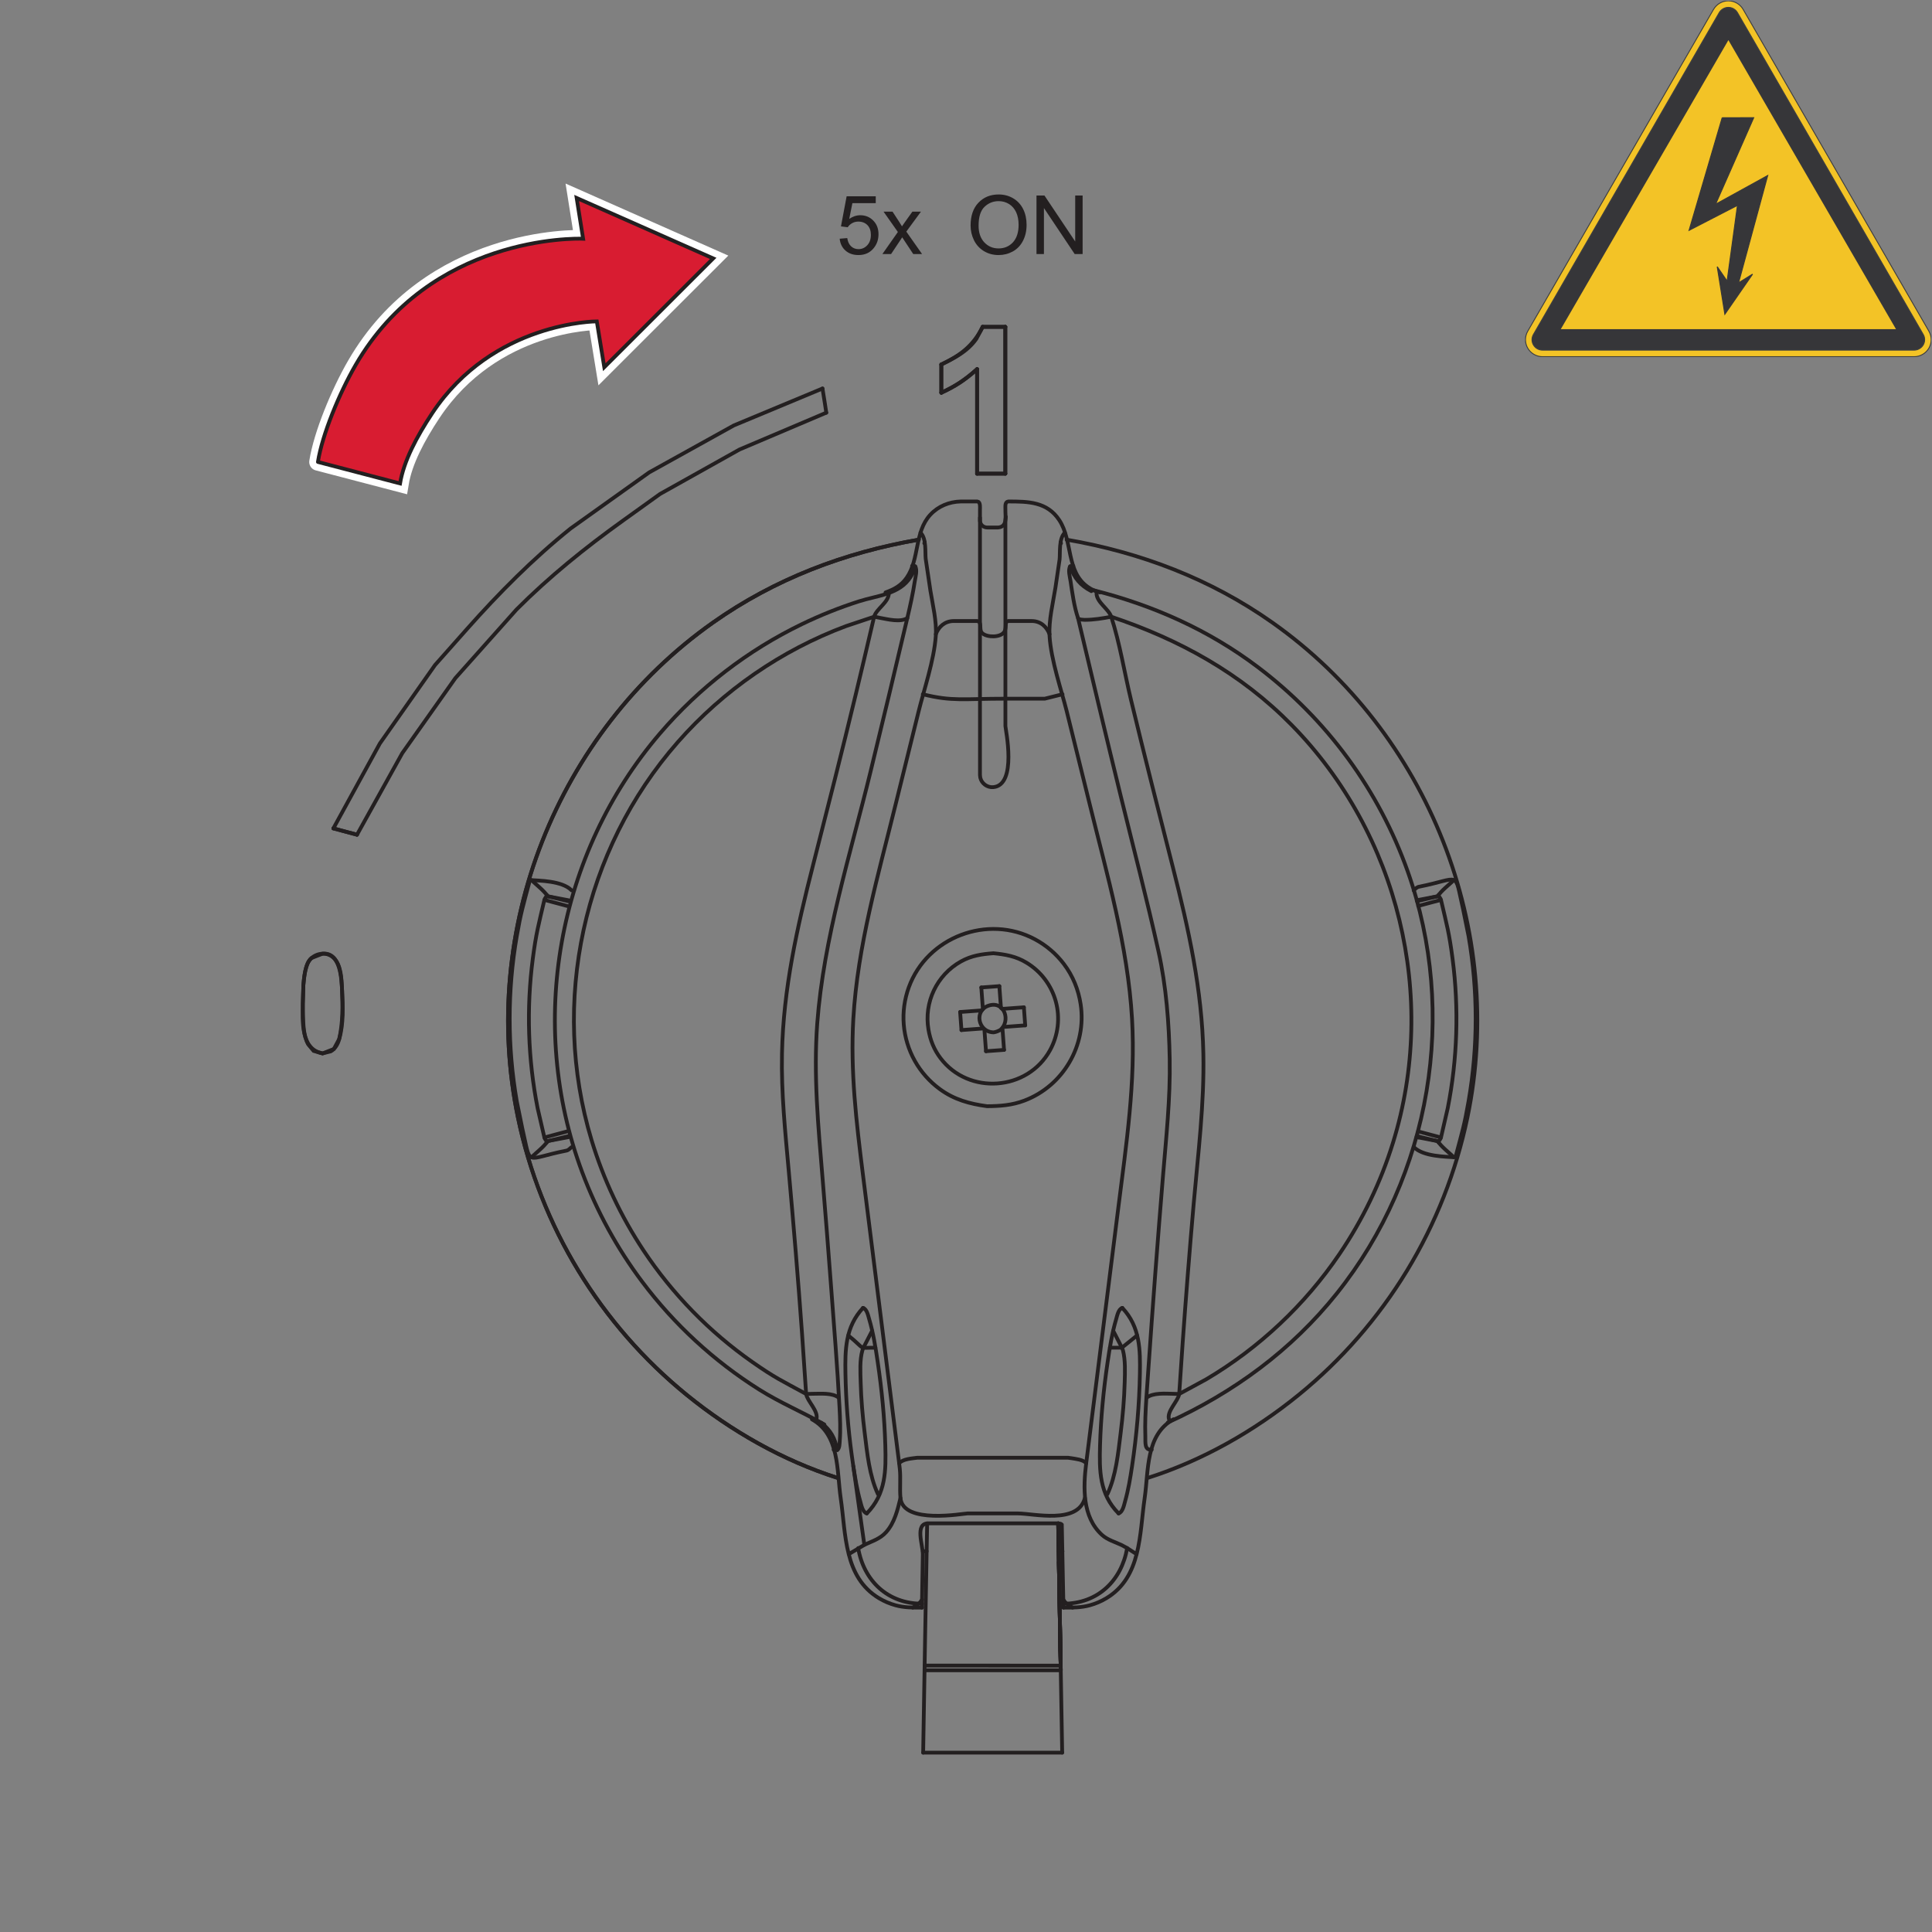<?xml version="1.0" encoding="UTF-8" standalone="no"?>
<!-- Created with Inkscape (http://www.inkscape.org/) -->

<svg
   version="1.1"
   id="svg2"
   width="251.907"
   height="251.907"
   viewBox="0 0 251.907 251.907"
   sodipodi:docname="secured..eps"
   xmlns:inkscape="http://www.inkscape.org/namespaces/inkscape"
   xmlns:sodipodi="http://sodipodi.sourceforge.net/DTD/sodipodi-0.dtd"
   xmlns="http://www.w3.org/2000/svg"
   xmlns:svg="http://www.w3.org/2000/svg">
  <rect x="0" y="0" width="251.907" height="251.907" fill="#808080" stroke="none"/>
  <defs
     id="defs6">
    <clipPath
       clipPathUnits="userSpaceOnUse"
       id="clipPath18">
      <path
         d="m 1491.81,1540.55 v 348.73 h 397.5 v -348.73 z"
         clip-rule="evenodd"
         id="path16" />
    </clipPath>
    <clipPath
       clipPathUnits="userSpaceOnUse"
       id="clipPath24">
      <path
         d="M 0,0 H 1889 V 1889 H 0 Z"
         id="path22" />
    </clipPath>
  </defs>
  <sodipodi:namedview
     id="namedview4"
     pagecolor="#ffffff"
     bordercolor="#666666"
     borderopacity="1.0"
     inkscape:showpageshadow="2"
     inkscape:pageopacity="0.0"
     inkscape:pagecheckerboard="0"
     inkscape:deskcolor="#d1d1d1" />
  <g
     id="g8"
     inkscape:groupmode="layer"
     inkscape:label="ink_ext_XXXXXX"
     transform="matrix(1.333,0,0,-1.333,0,251.907)">
    <g
       id="g10"
       transform="scale(0.1)">
      <g
         id="g12">
        <g
           id="g14"
           clip-path="url(#clipPath18)">
          <g
             id="g20"
             clip-path="url(#clipPath24)">
            <path
               d="m 1508.83,1544.08 c -4.81,0 -9.28,2.58 -11.67,6.71 -2.44,4.1 -2.44,9.26 0,13.47 0,0 0,0 181.73,314.78 2.45,4.17 6.92,6.73 11.67,6.73 4.8,0 9.27,-2.57 11.66,-6.72 0,0 0,0 181.74,-314.79 2.43,-4.1 2.43,-9.27 0,-13.47 -2.45,-4.15 -6.92,-6.71 -11.67,-6.71 -363.46,0 -363.46,0 -363.46,0 v 0"
               style="fill:#363639;fill-opacity:1;fill-rule:evenodd;stroke:none"
               id="path26" />
            <path
               d="m 1508.83,1544.08 c -4.81,0 -9.28,2.58 -11.67,6.71 -2.44,4.1 -2.44,9.26 0,13.47 0,0 0,0 181.73,314.78 2.45,4.17 6.92,6.73 11.67,6.73 4.8,0 9.27,-2.57 11.66,-6.72 0,0 0,0 181.74,-314.79 2.43,-4.1 2.43,-9.27 0,-13.47 -2.45,-4.15 -6.92,-6.71 -11.67,-6.71 0,0 0,0 -363.46,0"
               style="fill:none;stroke:#3c3d40;stroke-width:0.91;stroke-linecap:butt;stroke-linejoin:miter;stroke-miterlimit:10;stroke-dasharray:none;stroke-opacity:1"
               id="path28" />
            <path
               d="m 1690.56,1882.56 c 3.64,0 7.03,-1.91 8.91,-5.12 0,0 0,0 181.72,-314.79 1.87,-3.13 1.87,-7.05 0,-10.26 -1.86,-3.12 -5.26,-5.1 -8.9,-5.1 0,0 0,0 -363.46,0 -3.65,0 -7.04,1.92 -8.91,5.1 -1.86,3.15 -1.86,7.06 0,10.26 0,0 0,0 181.73,314.79 l -5.51,3.23 -0.04,-0.02 c 0,0 0,0 -181.73,-314.81 -2.99,-5.17 -2.99,-11.56 0.02,-16.68 2.99,-5.12 8.51,-8.28 14.44,-8.28 0,0 0,0 363.46,0 5.88,0 11.4,3.16 14.41,8.26 l 0.01,0.02 0.03,0.02 c 2.99,5.2 2.98,11.59 -0.03,16.71 0,0 0,0 -181.7,314.76 -2.98,5.13 -8.51,8.33 -14.45,8.33 -5.88,0 -11.39,-3.17 -14.41,-8.27 l -0.01,-0.04 5.51,-3.23 c 1.87,3.15 5.27,5.12 8.91,5.12 v 0"
               style="fill:#f3c326;fill-opacity:1;fill-rule:evenodd;stroke:none"
               id="path30" />
            <path
               d="m 1690.56,1888.98 c -5.88,0 -11.39,-3.17 -14.41,-8.27 l -0.01,-0.04 -0.04,-0.02 c 0,0 0,0 -181.73,-314.81 -2.99,-5.17 -2.99,-11.56 0.02,-16.68 2.99,-5.12 8.51,-8.28 14.44,-8.28 0,0 0,0 363.46,0 5.88,0 11.4,3.16 14.41,8.26 l 0.01,0.02 0.03,0.02 c 2.99,5.2 2.98,11.59 -0.03,16.71 0,0 0,0 -181.7,314.76 -2.98,5.13 -8.51,8.33 -14.45,8.33"
               style="fill:none;stroke:#3c3d40;stroke-width:0.91;stroke-linecap:butt;stroke-linejoin:miter;stroke-miterlimit:10;stroke-dasharray:none;stroke-opacity:1"
               id="path32" />
            <path
               d="m 1690.56,1882.56 c 3.64,0 7.03,-1.91 8.91,-5.12 0,0 0,0 181.72,-314.79 1.87,-3.13 1.87,-7.05 0,-10.26 -1.86,-3.12 -5.26,-5.1 -8.9,-5.1 0,0 0,0 -363.46,0 -3.65,0 -7.04,1.92 -8.91,5.1 -1.86,3.15 -1.86,7.06 0,10.26 0,0 0,0 181.73,314.79 1.87,3.15 5.27,5.12 8.91,5.12"
               style="fill:none;stroke:#3c3d40;stroke-width:0.91;stroke-linecap:butt;stroke-linejoin:miter;stroke-miterlimit:10;stroke-dasharray:none;stroke-opacity:1"
               id="path34" />
            <path
               d="m 1526.69,1567.81 163.93,282.72 163.93,-282.72 h -327.86 v 0"
               style="fill:#f3c326;fill-opacity:1;fill-rule:evenodd;stroke:none"
               id="path36" />
            <path
               d="m 1684.53,1774.6 -32.35,-110.1 47.31,24.4 -10.12,-74.11 -9.67,14.13 7.46,-46.48 27.11,39.18 -13.73,-8.53 28.53,105 -51.01,-28.1 37.32,84.65 -30.85,-0.04 v 0"
               style="fill:#363639;fill-opacity:1;fill-rule:evenodd;stroke:none"
               id="path38" />
            <path
               d="m 1684.53,1774.6 -32.35,-110.1 47.31,24.4 -10.12,-74.11 -9.67,14.13 7.46,-46.48 27.11,39.18 -13.73,-8.53 28.53,105 -51.01,-28.1 37.32,84.65 -30.85,-0.04"
               style="fill:none;stroke:#363639;stroke-width:0.96;stroke-linecap:butt;stroke-linejoin:miter;stroke-miterlimit:4;stroke-dasharray:none;stroke-opacity:1"
               id="path40" />
          </g>
        </g>
      </g>
      <path
         d="m 310.98,1437.91 c 4.141,26.69 21.149,67.67 36.86,94.82 73.191,126.55 214.82,123.91 222.531,123.52 l -6.32,39.88 133.551,-59.11 -106.524,-106.43 -7.316,44.82 c 0,0 -101.5,0.06 -161.082,-89.96 -15.02,-22.72 -27.75,-46.53 -31.36,-68.56 l -80.34,21.02"
         style="fill:none;stroke:#ffffff;stroke-width:17.01;stroke-linecap:round;stroke-linejoin:miter;stroke-miterlimit:4;stroke-dasharray:none;stroke-opacity:1"
         id="path42" />
      <path
         d="m 310.98,1437.91 c 4.141,26.69 21.149,67.67 36.86,94.82 73.191,126.55 214.82,123.91 222.531,123.52 l -6.32,39.88 133.551,-59.11 -106.524,-106.43 -7.316,44.82 c 0,0 -101.5,0.06 -161.082,-89.96 -15.02,-22.72 -27.75,-46.53 -31.36,-68.56 l -80.34,21.02 v 0"
         style="fill:#d81c31;fill-opacity:1;fill-rule:evenodd;stroke:none"
         id="path44" />
      <path
         d="m 310.98,1437.91 c 4.141,26.69 21.149,67.67 36.86,94.82 73.191,126.55 214.82,123.91 222.531,123.52 l -6.32,39.88 133.551,-59.11 -106.524,-106.43 -7.316,44.82 c 0,0 -101.5,0.06 -161.082,-89.96 -15.02,-22.72 -27.75,-46.53 -31.36,-68.56 l -80.34,21.02 v 0"
         style="fill:none;stroke:#231f20;stroke-width:3.69;stroke-linecap:round;stroke-linejoin:miter;stroke-miterlimit:4;stroke-dasharray:none;stroke-opacity:1"
         id="path46" />
      <path
         d="m 957.199,1669.05 v 0 c 0,-6.91 1.879,-12.34 5.582,-16.32 3.719,-3.95 8.36,-5.95 13.949,-5.95 l 0.032,-6.48 c -5.383,0 -10.184,1.3 -14.442,3.91 -4.269,2.62 -7.461,6.16 -9.66,10.66 -2.18,4.49 -3.281,9.25 -3.281,14.29 v 0 0 c 0,9.51 2.543,16.96 7.66,22.32 5.109,5.38 11.691,8.08 19.762,8.08 5.289,0 10.051,-1.25 14.308,-3.79 4.25,-2.54 7.5,-6.06 9.731,-10.59 2.21,-4.48 3.31,-9.6 3.31,-15.35 0,-5.81 -1.17,-11.02 -3.52,-15.59 -2.341,-4.56 -5.65,-8.05 -9.958,-10.43 -4.293,-2.33 -8.942,-3.51 -13.91,-3.51 l -0.032,6.48 c 5.711,0 10.391,2 14.11,6.02 3.66,4.03 5.5,9.69 5.5,17.07 0,4.65 -0.789,8.71 -2.34,12.19 -1.609,3.47 -3.91,6.17 -6.91,8.09 -3.059,1.91 -6.461,2.88 -10.238,2.88 -5.352,0 -9.973,-1.84 -13.84,-5.54 -3.864,-3.68 -5.813,-9.81 -5.813,-18.44 v 0 0"
         style="fill:#231f20;fill-opacity:1;fill-rule:evenodd;stroke:none"
         id="path48" />
      <path
         d="m 1013.84,1641.28 v 0 57.27 h 7.77 l 30.09,-44.97 v 44.97 h 7.26 v -57.27 h -7.77 l -30.08,45 v -45 h -7.27 v 0"
         style="fill:#231f20;fill-opacity:1;fill-rule:evenodd;stroke:none"
         id="path50" />
      <path
         d="M 955.719,1426.48 V 1528.7"
         style="fill:none;stroke:#231f20;stroke-width:3.69;stroke-linecap:round;stroke-linejoin:miter;stroke-miterlimit:4;stroke-dasharray:none;stroke-opacity:1"
         id="path52" />
      <path
         d="m 920.75,1533.26 v -27.62"
         style="fill:none;stroke:#231f20;stroke-width:3.69;stroke-linecap:round;stroke-linejoin:miter;stroke-miterlimit:4;stroke-dasharray:none;stroke-opacity:1"
         id="path54" />
      <path
         d="M 983.34,1570.07 H 961.191"
         style="fill:none;stroke:#231f20;stroke-width:3.69;stroke-linecap:round;stroke-linejoin:miter;stroke-miterlimit:4;stroke-dasharray:none;stroke-opacity:1"
         id="path56" />
      <path
         d="M 983.34,1570.07 V 1426.48"
         style="fill:none;stroke:#231f20;stroke-width:3.69;stroke-linecap:round;stroke-linejoin:miter;stroke-miterlimit:4;stroke-dasharray:none;stroke-opacity:1"
         id="path58" />
      <path
         d="m 804.512,1509.76 -86.793,-36.15 -82.68,-45.88 -38.449,-27.44 -38.43,-27.44 c -36.781,-29.52 -70.058,-63.08 -101.281,-98.23 l -31.359,-35.34 -53.969,-76.74 -45.461,-83.04"
         style="fill:none;stroke:#231f20;stroke-width:3.69;stroke-linecap:round;stroke-linejoin:miter;stroke-miterlimit:4;stroke-dasharray:none;stroke-opacity:1"
         id="path60" />
      <path
         d="m 334.539,922.922 c 0.609,-16.492 0.981,-33.242 -2.75,-49.453 -1.059,-4.528 -3.949,-9.75 -8.25,-12.071 l -8.019,-2.019 c -21.399,4.051 -19.629,31.371 -19.321,48.723 l 0.539,17.976 c 0.453,5.094 1.434,17.774 5.434,23.633 5.328,7.82 17.098,9.949 24.18,3.129 7.457,-7.18 7.609,-20.461 8.187,-29.918"
         style="fill:none;stroke:#231f20;stroke-width:3.69;stroke-linecap:round;stroke-linejoin:miter;stroke-miterlimit:4;stroke-dasharray:none;stroke-opacity:1"
         id="path62" />
      <path
         d="m 808.23,1486.12 -84.89,-36.03 -77.731,-43.5 -36.379,-26.12 c -36.66,-26.31 -72.031,-54.82 -103.992,-86.87 l -29.929,-33.57 -29.918,-33.56 -51.879,-73.33 -44.313,-79.83"
         style="fill:none;stroke:#231f20;stroke-width:3.69;stroke-linecap:round;stroke-linejoin:miter;stroke-miterlimit:4;stroke-dasharray:none;stroke-opacity:1"
         id="path64" />
      <path
         d="m 808.23,1486.06 c -0.539,4.41 -1.652,10.52 -3.718,23.7"
         style="fill:none;stroke:#231f20;stroke-width:3.69;stroke-linecap:round;stroke-linejoin:miter;stroke-miterlimit:4;stroke-dasharray:none;stroke-opacity:1"
         id="path66" />
      <path
         d="m 920.75,1505.64 c 13.781,6.27 23.699,12.92 34.969,23.06"
         style="fill:none;stroke:#231f20;stroke-width:3.69;stroke-linecap:round;stroke-linejoin:miter;stroke-miterlimit:4;stroke-dasharray:none;stroke-opacity:1"
         id="path68" />
      <path
         d="m 920.75,1533.26 c 18.48,8.76 31.25,18.23 40.441,36.81"
         style="fill:none;stroke:#231f20;stroke-width:3.69;stroke-linecap:round;stroke-linejoin:miter;stroke-miterlimit:4;stroke-dasharray:none;stroke-opacity:1"
         id="path70" />
      <path
         d="m 349.199,1073.31 -23.109,6.19"
         style="fill:none;stroke:#231f20;stroke-width:3.69;stroke-linecap:round;stroke-linejoin:miter;stroke-miterlimit:4;stroke-dasharray:none;stroke-opacity:1"
         id="path72" />
      <path
         d="M 983.34,1426.48 H 955.719"
         style="fill:none;stroke:#231f20;stroke-width:3.69;stroke-linecap:round;stroke-linejoin:miter;stroke-miterlimit:4;stroke-dasharray:none;stroke-opacity:1"
         id="path74" />
      <path
         d="M 955.719,1426.48 V 1528.7"
         style="fill:none;stroke:#231f20;stroke-width:3.69;stroke-linecap:round;stroke-linejoin:miter;stroke-miterlimit:4;stroke-dasharray:none;stroke-opacity:1"
         id="path76" />
      <path
         d="M 983.34,1570.06 V 1426.48"
         style="fill:none;stroke:#231f20;stroke-width:3.69;stroke-linecap:round;stroke-linejoin:miter;stroke-miterlimit:4;stroke-dasharray:none;stroke-opacity:1"
         id="path78" />
      <path
         d="M 983.34,1570.06 H 961.191"
         style="fill:none;stroke:#231f20;stroke-width:3.69;stroke-linecap:round;stroke-linejoin:miter;stroke-miterlimit:4;stroke-dasharray:none;stroke-opacity:1"
         id="path80" />
      <path
         d="m 920.75,1533.26 v -27.62"
         style="fill:none;stroke:#231f20;stroke-width:3.69;stroke-linecap:round;stroke-linejoin:miter;stroke-miterlimit:4;stroke-dasharray:none;stroke-opacity:1"
         id="path82" />
      <path
         d="m 334.629,920.809 c 0.851,-15.207 1.5,-32.59 -2.84,-47.34 l -5.258,-9.77 -11.011,-4.32 -8.719,2.441 -5.43,6.551 c -4.543,8.359 -4.66,19.52 -5,28.629 l -0.172,11.102 0.539,17.976 c 0.551,6.172 1.532,21.113 7.801,26.551 l 11,4.312 c 17.691,1.668 18.461,-25.082 19.09,-36.132"
         style="fill:none;stroke:#231f20;stroke-width:3.69;stroke-linecap:round;stroke-linejoin:miter;stroke-miterlimit:4;stroke-dasharray:none;stroke-opacity:1"
         id="path84" />
      <path
         d="m 920.75,1505.64 c 13.781,6.27 23.699,12.92 34.969,23.06"
         style="fill:none;stroke:#231f20;stroke-width:3.69;stroke-linecap:round;stroke-linejoin:miter;stroke-miterlimit:4;stroke-dasharray:none;stroke-opacity:1"
         id="path86" />
      <path
         d="m 920.75,1533.26 c 13.07,6.44 25.539,12.73 34.23,25.03 l 6.211,11.77"
         style="fill:none;stroke:#231f20;stroke-width:3.69;stroke-linecap:round;stroke-linejoin:miter;stroke-miterlimit:4;stroke-dasharray:none;stroke-opacity:1"
         id="path88" />
      <path
         d="m 349.199,1073.31 -23.109,6.19"
         style="fill:none;stroke:#231f20;stroke-width:3.69;stroke-linecap:round;stroke-linejoin:miter;stroke-miterlimit:4;stroke-dasharray:none;stroke-opacity:1"
         id="path90" />
      <path
         d="M 983.34,1426.48 H 955.719"
         style="fill:none;stroke:#231f20;stroke-width:3.69;stroke-linecap:round;stroke-linejoin:miter;stroke-miterlimit:4;stroke-dasharray:none;stroke-opacity:1"
         id="path92" />
      <path
         d="m 902.98,175.43 h 135.99"
         style="fill:none;stroke:#231f20;stroke-width:3.69;stroke-linecap:round;stroke-linejoin:miter;stroke-miterlimit:4;stroke-dasharray:none;stroke-opacity:1"
         id="path94" />
      <path
         d="m 1037.24,274.941 -0.09,4.36"
         style="fill:none;stroke:#231f20;stroke-width:3.69;stroke-linecap:round;stroke-linejoin:miter;stroke-miterlimit:4;stroke-dasharray:none;stroke-opacity:1"
         id="path96" />
      <path
         d="m 1035.72,361.77 1.04,-59.848"
         style="fill:none;stroke:#231f20;stroke-width:3.69;stroke-linecap:round;stroke-linejoin:miter;stroke-miterlimit:4;stroke-dasharray:none;stroke-opacity:1"
         id="path98" />
      <path
         d="m 1035.06,399.691 2.51,-143.711"
         style="fill:none;stroke:#231f20;stroke-width:3.69;stroke-linecap:round;stroke-linejoin:miter;stroke-miterlimit:4;stroke-dasharray:none;stroke-opacity:1"
         id="path100" />
      <path
         d="m 904.469,260.629 133.011,-0.078"
         style="fill:none;stroke:#231f20;stroke-width:3.69;stroke-linecap:round;stroke-linejoin:miter;stroke-miterlimit:4;stroke-dasharray:none;stroke-opacity:1"
         id="path102" />
      <path
         d="M 1037.57,255.98 H 904.379"
         style="fill:none;stroke:#231f20;stroke-width:3.69;stroke-linecap:round;stroke-linejoin:miter;stroke-miterlimit:4;stroke-dasharray:none;stroke-opacity:1"
         id="path104" />
      <path
         d="m 1037.57,255.98 -0.87,49.301"
         style="fill:none;stroke:#231f20;stroke-width:3.69;stroke-linecap:round;stroke-linejoin:miter;stroke-miterlimit:4;stroke-dasharray:none;stroke-opacity:1"
         id="path106" />
      <path
         d="m 1037.57,255.98 -1.85,105.79"
         style="fill:none;stroke:#231f20;stroke-width:3.69;stroke-linecap:round;stroke-linejoin:miter;stroke-miterlimit:4;stroke-dasharray:none;stroke-opacity:1"
         id="path108" />
      <path
         d="m 1037.57,255.98 -2.5,143.711"
         style="fill:none;stroke:#231f20;stroke-width:3.69;stroke-linecap:round;stroke-linejoin:miter;stroke-miterlimit:4;stroke-dasharray:none;stroke-opacity:1"
         id="path110" />
      <path
         d="m 1037.53,258.27 -2.47,141.421"
         style="fill:none;stroke:#231f20;stroke-width:3.69;stroke-linecap:round;stroke-linejoin:miter;stroke-miterlimit:4;stroke-dasharray:none;stroke-opacity:1"
         id="path112" />
      <path
         d="m 1037.56,256.648 -2.5,143.043"
         style="fill:none;stroke:#231f20;stroke-width:3.69;stroke-linecap:round;stroke-linejoin:miter;stroke-miterlimit:4;stroke-dasharray:none;stroke-opacity:1"
         id="path114" />
      <path
         d="M 906.891,399.691 C 905.602,324.941 904.121,250.18 902.98,175.43"
         style="fill:none;stroke:#231f20;stroke-width:3.69;stroke-linecap:round;stroke-linejoin:miter;stroke-miterlimit:4;stroke-dasharray:none;stroke-opacity:1"
         id="path116" />
      <path
         d="m 1037.24,275.238 c 0.57,-33.226 1.22,-66.578 1.73,-99.808"
         style="fill:none;stroke:#231f20;stroke-width:3.69;stroke-linecap:round;stroke-linejoin:miter;stroke-miterlimit:4;stroke-dasharray:none;stroke-opacity:1"
         id="path118" />
      <path
         d="m 819.41,444.121 c -53.629,17.047 -104.199,45.859 -147.769,81.309 -41.871,34.07 -77.832,75.3 -105.891,121.429 -28.059,46.121 -48.148,97.039 -59.141,149.903 -38.058,183.008 38.071,376.248 190.782,484.058 60.468,42.69 128.66,68.56 201.281,81.09"
         style="fill:none;stroke:#231f20;stroke-width:3.69;stroke-linecap:round;stroke-linejoin:miter;stroke-miterlimit:4;stroke-dasharray:none;stroke-opacity:1"
         id="path120" />
      <path
         d="m 1039.23,372.41 h -3.69"
         style="fill:none;stroke:#231f20;stroke-width:3.69;stroke-linecap:round;stroke-linejoin:miter;stroke-miterlimit:4;stroke-dasharray:none;stroke-opacity:1"
         id="path122" />
      <path
         d="m 902.719,372.41 h 3.691"
         style="fill:none;stroke:#231f20;stroke-width:3.69;stroke-linecap:round;stroke-linejoin:miter;stroke-miterlimit:4;stroke-dasharray:none;stroke-opacity:1"
         id="path124" />
      <path
         d="m 895.148,1335.77 c -1.57,-4.65 -1.718,-5.96 -4.328,-10.17 -10.75,-17.33 -32.961,-18.35 -50.492,-23.98 -19.187,-6.14 -37.637,-13.51 -55.797,-22.27 -53,-25.56 -100.562,-62.19 -138.871,-106.85 -100.711,-117.4 -130.379,-284.371 -76.211,-429.27 14.313,-38.25 34.102,-74.441 58.621,-107.101 31.321,-41.77 70.27,-77.668 114.442,-105.488 20.648,-13.012 42.738,-22.211 63.84,-34.2"
         style="fill:none;stroke:#231f20;stroke-width:3.69;stroke-linecap:round;stroke-linejoin:miter;stroke-miterlimit:4;stroke-dasharray:none;stroke-opacity:1"
         id="path126" />
      <path
         d="m 794.172,501.469 c 27.297,-15.18 24.199,-49.969 28.148,-77.078 5.16,-35.34 3.071,-77.262 37.5,-97.922 5.039,-3.028 10.391,-5.289 16.051,-6.867 8.57,-2.383 17.078,-2.313 25.891,-2.313"
         style="fill:none;stroke:#231f20;stroke-width:3.69;stroke-linecap:round;stroke-linejoin:miter;stroke-miterlimit:4;stroke-dasharray:none;stroke-opacity:1"
         id="path128" />
      <path
         d="m 1040.21,317.289 c 8.73,0 17.15,-0.09 25.66,2.25 5.77,1.59 11.14,3.852 16.27,6.93 34.43,20.672 32.34,62.551 37.5,97.922 3.95,27.097 0.86,61.898 28.13,77.078"
         style="fill:none;stroke:#231f20;stroke-width:3.69;stroke-linecap:round;stroke-linejoin:miter;stroke-miterlimit:4;stroke-dasharray:none;stroke-opacity:1"
         id="path130" />
      <path
         d="m 1143.51,501.289 c -2.72,7.941 8.94,17.941 9.92,24.973 l 3.4,50.289 c 3.23,45.238 6.77,90.449 10.75,135.629 4.29,48.898 10.48,97.851 9.47,147.031 -1.25,62.461 -14.36,121.687 -29.73,181.929 -13.92,54.56 -27.77,109.13 -40.99,163.85 -6.48,26.8 -10.89,55.35 -19.39,81.55 -2.5,7.72 -14.28,14 -14.41,22.96"
         style="fill:none;stroke:#231f20;stroke-width:3.69;stroke-linecap:round;stroke-linejoin:miter;stroke-miterlimit:4;stroke-dasharray:none;stroke-opacity:1"
         id="path132" />
      <path
         d="m 1142.3,498.371 c 64.45,29.309 121.02,70.738 165.4,126.34 92.03,115.328 118.57,273.809 69.18,412.859 -14,39.4 -33.76,76.72 -58.48,110.46 -24.8,33.81 -54.53,63.93 -88,89.19 -48,36.28 -102.17,60.39 -160.27,75.09"
         style="fill:none;stroke:#231f20;stroke-width:3.69;stroke-linecap:round;stroke-linejoin:miter;stroke-miterlimit:4;stroke-dasharray:none;stroke-opacity:1"
         id="path134" />
      <path
         d="m 902.66,1210.69 c 28.918,-7.22 39.578,-4.33 81.281,-4.33"
         style="fill:none;stroke:#231f20;stroke-width:3.69;stroke-linecap:round;stroke-linejoin:miter;stroke-miterlimit:4;stroke-dasharray:none;stroke-opacity:1"
         id="path136" />
      <path
         d="m 1111.64,369.66 -9.11,5.86 -5.19,2.832 c -6.67,3.226 -13.94,5.027 -19.58,10.179 -19.24,17.559 -18.23,46.469 -15.31,69.969 l 5.97,47.488 25.52,202.981 c 7.7,61.332 16.93,122.172 13.35,184.191 -4.13,71.551 -24.42,140.77 -41.42,210.04 -7.45,30.35 -14.97,60.67 -22.5,91.01 -5.06,20.29 -15.33,49.83 -16.76,73.4 -0.92,15.24 3.3,32.04 5.72,47.08 l 4.1,27.85 c 0.69,6.39 -0.94,20.33 5.12,26.19"
         style="fill:none;stroke:#231f20;stroke-width:3.69;stroke-linecap:round;stroke-linejoin:miter;stroke-miterlimit:4;stroke-dasharray:none;stroke-opacity:1"
         id="path138" />
      <path
         d="m 1040.13,321.129 c 33.65,0 56.87,22.5 62.4,54.391"
         style="fill:none;stroke:#231f20;stroke-width:3.69;stroke-linecap:round;stroke-linejoin:miter;stroke-miterlimit:4;stroke-dasharray:none;stroke-opacity:1"
         id="path140" />
      <path
         d="m 1121.34,522.441 c 6.38,5.278 18.66,4.11 26.16,4 l 5.93,-0.179 26.61,14.468 c 51.63,30.59 96.29,72.59 130,122.231 22.78,33.539 40.56,70.437 52.54,109.16 44.13,142.68 5.5,301.989 -99.17,408.509 -49.75,50.63 -109.68,83.57 -176.47,105.91 -8.57,-1.67 -17.02,-3.04 -25.77,-3.07 -1.01,0.1 -6.11,0.04 -6.69,1.74 -3.87,11.37 -5.57,24.44 -7.36,36.33 -0.54,3.56 -2.65,10.93 -0.32,14.23"
         style="fill:none;stroke:#231f20;stroke-width:3.69;stroke-linecap:round;stroke-linejoin:miter;stroke-miterlimit:4;stroke-dasharray:none;stroke-opacity:1"
         id="path142" />
      <path
         d="m 895.148,1335.77 c 2.364,-3.28 0.223,-10.7 -0.296,-14.24 -1.864,-12.21 -4.551,-24.31 -7.372,-36.32 -11.808,-50.2 -23.808,-100.34 -36.019,-150.42 -19.762,-81.06 -45.832,-162.411 -52.07,-245.938 -3.789,-50.782 1,-100.84 5.168,-151.411 2.863,-34.75 5.621,-69.511 8.211,-104.281 2.992,-40.031 6.308,-80.09 8.402,-120.18 0.566,-10.89 1.066,-21.929 0.226,-32.832 -0.199,-2.488 -0.078,-7.109 -2.457,-8.707 l -3.543,0.321"
         style="fill:none;stroke:#231f20;stroke-width:3.69;stroke-linecap:round;stroke-linejoin:miter;stroke-miterlimit:4;stroke-dasharray:none;stroke-opacity:1"
         id="path144" />
      <path
         d="m 820.609,522.441 c -6.308,5.278 -18.429,3.969 -25.988,4 l -6.101,-0.179 c -23.93,13.027 -30.391,15.679 -52.758,31.359 -41.801,29.289 -77.992,66.399 -106.25,108.91 -22.102,33.27 -39.321,69.809 -50.883,108.039 -40.668,134.43 -8.301,283.84 84.391,389.35 44.429,50.59 101.3,89.82 164.371,113.39 l 27.621,9.23 5.937,-1.17 c 7.449,-1.33 19.75,-4.55 26.531,-0.16"
         style="fill:none;stroke:#231f20;stroke-width:3.69;stroke-linecap:round;stroke-linejoin:miter;stroke-miterlimit:4;stroke-dasharray:none;stroke-opacity:1"
         id="path146" />
      <path
         d="m 900.398,1368.73 c 5.981,-5.77 4.364,-19.1 5.063,-25.58 l 4.598,-31.05 c 2.261,-14.05 6.32,-30.2 5.269,-44.49 -1.719,-23.86 -11.488,-52.31 -16.726,-73.4 -7.551,-30.34 -15.063,-60.66 -22.5,-91.01 -17.024,-69.27 -37.293,-138.481 -41.43,-210.04 -2.961,-51.129 2.949,-100.859 9.297,-151.488 l 29.582,-235.684 5.949,-47.488 0.629,-5.34 c 1,-9.531 -0.219,-19.351 0.652,-28.68 2.469,-26.128 61.547,-15.058 65.598,-15.058 h 49.191 c 15.33,0 58.87,-11.012 65.6,15.058"
         style="fill:none;stroke:#231f20;stroke-width:3.69;stroke-linecap:round;stroke-linejoin:miter;stroke-miterlimit:4;stroke-dasharray:none;stroke-opacity:1"
         id="path148" />
      <path
         d="m 1094.12,409.441 c 4.1,1.2 5.35,8.207 6.33,11.661 3.24,11.339 5.16,23.109 6.89,34.738 4.45,29.801 7.1,60.058 7.64,90.199 0.42,23.109 0.3,45.992 -17.21,64.441"
         style="fill:none;stroke:#231f20;stroke-width:3.69;stroke-linecap:round;stroke-linejoin:miter;stroke-miterlimit:4;stroke-dasharray:none;stroke-opacity:1"
         id="path150" />
      <path
         d="m 1083.23,428.32 c 8.42,18.11 10.48,40.078 12.92,59.641 2.07,16.539 3.51,33.199 3.97,49.867 0.26,10.192 0.8,21.223 -1.73,31.223 l -1,2.5 -8.48,16.488"
         style="fill:none;stroke:#231f20;stroke-width:3.69;stroke-linecap:round;stroke-linejoin:miter;stroke-miterlimit:4;stroke-dasharray:none;stroke-opacity:1"
         id="path152" />
      <path
         d="m 1054.48,1285.21 c 13.74,-58.01 27.53,-116 41.73,-173.91 12.43,-50.64 25.62,-101.08 36.93,-151.98 7.62,-34.281 10.37,-70.449 11,-105.511 0.71,-38.707 -3.52,-77.168 -6.68,-115.7 -5.18,-62.89 -9.94,-125.808 -14.27,-188.781 l -1.85,-26.887 c -0.83,-12.523 -1.5,-25.113 -1.03,-37.64 0.21,-6.012 -1.14,-13.699 6.25,-13.039"
         style="fill:none;stroke:#231f20;stroke-width:3.69;stroke-linecap:round;stroke-linejoin:miter;stroke-miterlimit:4;stroke-dasharray:none;stroke-opacity:1"
         id="path154" />
      <path
         d="m 1049.14,317.289 c -4.28,2.832 -6.66,3.813 -9.07,7.891"
         style="fill:none;stroke:#231f20;stroke-width:3.69;stroke-linecap:round;stroke-linejoin:miter;stroke-miterlimit:4;stroke-dasharray:none;stroke-opacity:1"
         id="path156" />
      <path
         d="m 1062.45,458.5 c -3.03,3.648 -10.06,4.16 -14.37,4.93 l -3.37,0.468 H 996.852 897.238 C 892,463.16 883.32,462.809 879.5,458.5"
         style="fill:none;stroke:#231f20;stroke-width:3.69;stroke-linecap:round;stroke-linejoin:miter;stroke-miterlimit:4;stroke-dasharray:none;stroke-opacity:1"
         id="path158" />
      <path
         d="m 858.73,428.32 c -8.421,18.141 -10.48,40.078 -12.921,59.66 -2.079,16.52 -3.508,33.161 -3.957,49.821 -0.274,10.058 -1.043,21.41 1.718,31.25 l 0.989,2.5 8.48,16.488"
         style="fill:none;stroke:#231f20;stroke-width:3.69;stroke-linecap:round;stroke-linejoin:miter;stroke-miterlimit:4;stroke-dasharray:none;stroke-opacity:1"
         id="path160" />
      <path
         d="m 1057.04,907.391 c 6.09,-40.071 -17.06,-79.832 -55.15,-94.192 -12.101,-4.558 -23.671,-5.371 -36.441,-5.461 -16.937,2.293 -32.097,6.41 -46.129,16.703 -10.058,7.348 -18.48,16.848 -24.55,27.719 -6.079,10.86 -9.77,23.02 -10.77,35.41 -1.012,12.34 0.711,24.879 4.941,36.508 17.918,49.242 77.278,71.652 123.389,46.942 10.95,-5.86 20.65,-14.129 28.16,-24.008 8.92,-11.703 14.36,-25.153 16.55,-39.621"
         style="fill:none;stroke:#231f20;stroke-width:3.69;stroke-linecap:round;stroke-linejoin:miter;stroke-miterlimit:4;stroke-dasharray:none;stroke-opacity:1"
         id="path162" />
      <path
         d="m 798.461,501.289 c 2.68,8.07 -8.871,17.742 -9.941,24.973 l -4.079,59.937 c -3.781,52.68 -8.191,105.321 -12.91,157.942 -3.429,38.398 -7.441,76.488 -6.64,115.07 1.308,63.508 14.781,123.211 30.437,184.549 14.242,55.75 28.422,111.52 41.883,167.46 l 7.801,32.72 10,42.6 c 2.226,7.86 14.258,13.92 14.41,22.96"
         style="fill:none;stroke:#231f20;stroke-width:3.69;stroke-linecap:round;stroke-linejoin:miter;stroke-miterlimit:4;stroke-dasharray:none;stroke-opacity:1"
         id="path164" />
      <path
         d="m 1039.29,1210.69 -17.35,-4.33 h -37.999"
         style="fill:none;stroke:#231f20;stroke-width:3.69;stroke-linecap:round;stroke-linejoin:miter;stroke-miterlimit:4;stroke-dasharray:none;stroke-opacity:1"
         id="path166" />
      <path
         d="m 866.16,1310.3 c 8.43,2.97 15.449,6.8 20.692,14.35 12.738,18.32 7.437,44.64 23.058,61.57 7.77,8.42 18.488,12.76 29.852,13.04 h 16.019 l 1.36,-0.42 c 1.89,-1.31 1.398,-6.33 1.41,-7.24 v -47.86 -164.16 -47.86 l 0.301,-2.64 c 1.308,-5.68 6.808,-9.75 12.636,-9.27 23.84,1.98 11.934,57.02 11.934,59.77 v 152.69 47.88 l 0.367,4.19"
         style="fill:none;stroke:#231f20;stroke-width:3.69;stroke-linecap:round;stroke-linejoin:miter;stroke-miterlimit:4;stroke-dasharray:none;stroke-opacity:1"
         id="path168" />
      <path
         d="m 1037.44,1359.5 0.39,-1.05"
         style="fill:none;stroke:#231f20;stroke-width:3.69;stroke-linecap:round;stroke-linejoin:miter;stroke-miterlimit:4;stroke-dasharray:none;stroke-opacity:1"
         id="path170" />
      <path
         d="m 1075.81,1310.3 c -5.36,1.9 -6.96,2.05 -11.66,5.3 -21.53,14.93 -14.77,45.18 -27.98,65.35 -11.88,18.1 -30.44,18.31 -49.998,18.31 -3.453,-0.57 -2.692,-5.05 -2.75,-7.66 -0.172,-6.97 2.297,-17.02 -7.16,-17.81 h -10.563 c -3.699,0.05 -6.758,2.58 -7.148,6.36 0,0 0.058,1.82 -0.012,3.25"
         style="fill:none;stroke:#231f20;stroke-width:3.69;stroke-linecap:round;stroke-linejoin:miter;stroke-miterlimit:4;stroke-dasharray:none;stroke-opacity:1"
         id="path172" />
      <path
         d="m 904.512,1359.46 -0.391,-1.01"
         style="fill:none;stroke:#231f20;stroke-width:3.69;stroke-linecap:round;stroke-linejoin:miter;stroke-miterlimit:4;stroke-dasharray:none;stroke-opacity:1"
         id="path174" />
      <path
         d="m 915.359,1269.41 c 2.903,7.54 8.852,12.81 17.36,12.92 h 23.062 l 1.367,-0.42 c 3.332,-2.25 0.204,-8.48 3.743,-11.58 4.711,-4.15 17.621,-4.36 21.41,1.32 1.508,2.27 1.48,6.03 1.488,8.42"
         style="fill:none;stroke:#231f20;stroke-width:3.69;stroke-linecap:round;stroke-linejoin:miter;stroke-miterlimit:4;stroke-dasharray:none;stroke-opacity:1"
         id="path176" />
      <path
         d="m 895.148,1335.77 -3,0.46"
         style="fill:none;stroke:#231f20;stroke-width:3.69;stroke-linecap:round;stroke-linejoin:miter;stroke-miterlimit:4;stroke-dasharray:none;stroke-opacity:1"
         id="path178" />
      <path
         d="m 983.789,1279.28 v 0.79 l 0.512,1.27 1.89,0.99 h 23.049 c 8.59,-0.11 14.46,-5.37 17.35,-12.92"
         style="fill:none;stroke:#231f20;stroke-width:3.69;stroke-linecap:round;stroke-linejoin:miter;stroke-miterlimit:4;stroke-dasharray:none;stroke-opacity:1"
         id="path180" />
      <path
         d="m 1046.8,1335.77 c 3.84,-11.38 10.02,-18.71 20.71,-24.22"
         style="fill:none;stroke:#231f20;stroke-width:3.69;stroke-linecap:round;stroke-linejoin:miter;stroke-miterlimit:4;stroke-dasharray:none;stroke-opacity:1"
         id="path182" />
      <path
         d="m 844.172,610.48 c -17.434,-18.718 -17.621,-41.191 -17.203,-64.492 0.48,-26.429 2.531,-52.976 6.109,-79.168 l 6.192,-44.07 6.179,-44.059"
         style="fill:none;stroke:#231f20;stroke-width:3.69;stroke-linecap:round;stroke-linejoin:miter;stroke-miterlimit:4;stroke-dasharray:none;stroke-opacity:1"
         id="path184" />
      <path
         d="m 901.82,321.129 c -33.39,0 -56.898,22.25 -62.398,54.391"
         style="fill:none;stroke:#231f20;stroke-width:3.69;stroke-linecap:round;stroke-linejoin:miter;stroke-miterlimit:4;stroke-dasharray:none;stroke-opacity:1"
         id="path186" />
      <path
         d="m 901.762,317.289 0.898,51.852 c 0.168,9.238 -8.191,30.578 5.32,30.589 h 47.86 30.269 47.861 c 1.33,0 3.69,-0.031 4.64,-1.171 0,0 1.58,-80.508 1.6,-81.27"
         style="fill:none;stroke:#231f20;stroke-width:3.69;stroke-linecap:round;stroke-linejoin:miter;stroke-miterlimit:4;stroke-dasharray:none;stroke-opacity:1"
         id="path188" />
      <path
         d="m 1097.77,610.48 c -3.8,-1.152 -5.01,-7.64 -5.96,-10.859 -4.09,-13.812 -6.35,-28.242 -8.44,-42.441 -3.95,-26.879 -6.61,-54.078 -7.38,-81.239 -0.68,-24.152 -0.77,-47.562 18.13,-66.5"
         style="fill:none;stroke:#231f20;stroke-width:3.69;stroke-linecap:round;stroke-linejoin:miter;stroke-miterlimit:4;stroke-dasharray:none;stroke-opacity:1"
         id="path190" />
      <path
         d="m 892.809,317.289 c 4.293,2.832 6.66,3.813 9.082,7.891"
         style="fill:none;stroke:#231f20;stroke-width:3.69;stroke-linecap:round;stroke-linejoin:miter;stroke-miterlimit:4;stroke-dasharray:none;stroke-opacity:1"
         id="path192" />
      <path
         d="m 818.941,471.441 c -2.019,11.571 -6.402,19.168 -15.48,26.629"
         style="fill:none;stroke:#231f20;stroke-width:3.69;stroke-linecap:round;stroke-linejoin:miter;stroke-miterlimit:4;stroke-dasharray:none;stroke-opacity:1"
         id="path194" />
      <path
         d="m 844.172,610.48 c 3.777,-1.121 4.976,-7.531 5.949,-10.761 4.09,-13.789 6.348,-28.199 8.43,-42.399 3.98,-26.922 6.64,-54.129 7.41,-81.332 0.68,-24.289 0.738,-47.398 -18.102,-66.547"
         style="fill:none;stroke:#231f20;stroke-width:3.69;stroke-linecap:round;stroke-linejoin:miter;stroke-miterlimit:4;stroke-dasharray:none;stroke-opacity:1"
         id="path196" />
      <path
         d="m 830.309,369.66 15.152,9.031 c 7.641,3.598 15.43,5.848 21.269,12.379 8.25,9.18 11.25,21.758 14.051,33.41"
         style="fill:none;stroke:#231f20;stroke-width:3.69;stroke-linecap:round;stroke-linejoin:miter;stroke-miterlimit:4;stroke-dasharray:none;stroke-opacity:1"
         id="path198" />
      <path
         d="m 856.262,571.551 c -18.043,0 -8.66,-2.461 -26.524,11.969"
         style="fill:none;stroke:#231f20;stroke-width:3.69;stroke-linecap:round;stroke-linejoin:miter;stroke-miterlimit:4;stroke-dasharray:none;stroke-opacity:1"
         id="path200" />
      <path
         d="m 834.641,455.719 c 1.859,-11.641 3.64,-23.348 6.89,-34.719 0.981,-3.41 2.188,-10.359 6.328,-11.559"
         style="fill:none;stroke:#231f20;stroke-width:3.69;stroke-linecap:round;stroke-linejoin:miter;stroke-miterlimit:4;stroke-dasharray:none;stroke-opacity:1"
         id="path202" />
      <path
         d="m 1112.22,583.52 -14.83,-11.969 h -11.7"
         style="fill:none;stroke:#231f20;stroke-width:3.69;stroke-linecap:round;stroke-linejoin:miter;stroke-miterlimit:4;stroke-dasharray:none;stroke-opacity:1"
         id="path204" />
      <path
         d="m 1046.8,1335.77 3.02,0.46"
         style="fill:none;stroke:#231f20;stroke-width:3.69;stroke-linecap:round;stroke-linejoin:miter;stroke-miterlimit:4;stroke-dasharray:none;stroke-opacity:1"
         id="path206" />
      <path
         d="m 1387.77,778.039 -0.37,-0.828"
         style="fill:none;stroke:#231f20;stroke-width:3.69;stroke-linecap:round;stroke-linejoin:miter;stroke-miterlimit:4;stroke-dasharray:none;stroke-opacity:1"
         id="path208" />
      <path
         d="m 535.93,773.672 20.41,3.867"
         style="fill:none;stroke:#231f20;stroke-width:3.69;stroke-linecap:round;stroke-linejoin:miter;stroke-miterlimit:4;stroke-dasharray:none;stroke-opacity:1"
         id="path210" />
      <path
         d="m 556.078,778.488 -19.969,-4.816"
         style="fill:none;stroke:#231f20;stroke-width:3.69;stroke-linecap:round;stroke-linejoin:miter;stroke-miterlimit:4;stroke-dasharray:none;stroke-opacity:1"
         id="path212" />
      <path
         d="m 536.109,1013.04 19.911,-4.82"
         style="fill:none;stroke:#231f20;stroke-width:3.69;stroke-linecap:round;stroke-linejoin:miter;stroke-miterlimit:4;stroke-dasharray:none;stroke-opacity:1"
         id="path214" />
      <path
         d="m 535.93,1013.04 20.332,-3.87"
         style="fill:none;stroke:#231f20;stroke-width:3.69;stroke-linecap:round;stroke-linejoin:miter;stroke-miterlimit:4;stroke-dasharray:none;stroke-opacity:1"
         id="path216" />
      <path
         d="m 1386.1,1008.26 19.75,4.78"
         style="fill:none;stroke:#231f20;stroke-width:3.69;stroke-linecap:round;stroke-linejoin:miter;stroke-miterlimit:4;stroke-dasharray:none;stroke-opacity:1"
         id="path218" />
      <path
         d="m 1385.81,1009.2 20.04,3.84"
         style="fill:none;stroke:#231f20;stroke-width:3.69;stroke-linecap:round;stroke-linejoin:miter;stroke-miterlimit:4;stroke-dasharray:none;stroke-opacity:1"
         id="path220" />
      <path
         d="m 1385.86,778.5 19.99,-4.828"
         style="fill:none;stroke:#231f20;stroke-width:3.69;stroke-linecap:round;stroke-linejoin:miter;stroke-miterlimit:4;stroke-dasharray:none;stroke-opacity:1"
         id="path222" />
      <path
         d="m 1385.6,777.559 20.25,-3.887"
         style="fill:none;stroke:#231f20;stroke-width:3.69;stroke-linecap:round;stroke-linejoin:miter;stroke-miterlimit:4;stroke-dasharray:none;stroke-opacity:1"
         id="path224" />
      <path
         d="m 1122.54,444.121 c 53.65,17.047 104.21,45.859 147.78,81.309 41.88,34.07 77.84,75.32 105.89,121.429 28.06,46.129 48.15,97.051 59.15,149.903 38.05,183.008 -38.09,376.228 -190.81,484.058 -60.47,42.69 -128.64,68.56 -201.27,81.1"
         style="fill:none;stroke:#231f20;stroke-width:3.69;stroke-linecap:round;stroke-linejoin:miter;stroke-miterlimit:4;stroke-dasharray:none;stroke-opacity:1"
         id="path226" />
      <path
         d="m 534.949,1014.32 c -0.418,-1.82 -2.051,-2.91 -2.469,-4.76 -5.781,-24.759 -8.039,-32.349 -11.339,-57.611 -6.321,-48.57 -4.731,-98.109 4.73,-146.168 l 6.609,-28.633 c 0.418,-1.847 2.032,-2.937 2.469,-4.757"
         style="fill:none;stroke:#231f20;stroke-width:3.69;stroke-linecap:round;stroke-linejoin:miter;stroke-miterlimit:4;stroke-dasharray:none;stroke-opacity:1"
         id="path228" />
      <path
         d="m 559.051,1018.91 c -9.192,9.5 -32.289,9.38 -39.492,10 -1.008,-0.19 -1.539,-1.13 -1.789,-2.08 -6.04,-22.72 -8.258,-29.478 -12.29,-52.682 -9.25,-53.359 -9.25,-108.238 0,-161.589 l 5.391,-26.52 c 8.981,-38.449 1.309,-29.961 43.129,-21.75 1.961,0.371 3.48,2.063 4.898,3.313"
         style="fill:none;stroke:#231f20;stroke-width:3.69;stroke-linecap:round;stroke-linejoin:miter;stroke-miterlimit:4;stroke-dasharray:none;stroke-opacity:1"
         id="path230" />
      <path
         d="m 532.48,777.148 22.379,5.981"
         style="fill:none;stroke:#231f20;stroke-width:3.69;stroke-linecap:round;stroke-linejoin:miter;stroke-miterlimit:4;stroke-dasharray:none;stroke-opacity:1"
         id="path232" />
      <path
         d="m 535.809,773.762 c -3.52,-5.571 -11.188,-11.371 -15.93,-15.934"
         style="fill:none;stroke:#231f20;stroke-width:3.69;stroke-linecap:round;stroke-linejoin:miter;stroke-miterlimit:4;stroke-dasharray:none;stroke-opacity:1"
         id="path234" />
      <path
         d="m 554.828,1003.6 -22.348,5.96"
         style="fill:none;stroke:#231f20;stroke-width:3.69;stroke-linecap:round;stroke-linejoin:miter;stroke-miterlimit:4;stroke-dasharray:none;stroke-opacity:1"
         id="path236" />
      <path
         d="m 519.879,1028.88 c 4.742,-4.56 12.41,-10.36 15.93,-15.93"
         style="fill:none;stroke:#231f20;stroke-width:3.69;stroke-linecap:round;stroke-linejoin:miter;stroke-miterlimit:4;stroke-dasharray:none;stroke-opacity:1"
         id="path238" />
      <path
         d="m 1382.78,1018.81 c 1.37,1.43 3.17,3.22 5.17,3.61 41.83,8.21 34.16,16.7 43.13,-21.76 l 5.38,-26.512 c 9.28,-53.359 9.27,-108.238 0,-161.589 -4.01,-23.18 -6.25,-29.989 -12.27,-52.68 -0.25,-0.949 -0.78,-1.899 -1.79,-2.078 -7.72,0.66 -30.3,0.488 -39.54,10.058"
         style="fill:none;stroke:#231f20;stroke-width:3.69;stroke-linecap:round;stroke-linejoin:miter;stroke-miterlimit:4;stroke-dasharray:none;stroke-opacity:1"
         id="path240" />
      <path
         d="m 1406.15,773.762 c 3.52,-5.571 11.19,-11.352 15.94,-15.934"
         style="fill:none;stroke:#231f20;stroke-width:3.69;stroke-linecap:round;stroke-linejoin:miter;stroke-miterlimit:4;stroke-dasharray:none;stroke-opacity:1"
         id="path242" />
      <path
         d="m 1407.01,772.391 c 0.44,1.82 2.04,2.918 2.47,4.757 l 6.61,28.672 c 9.46,48.051 11.05,97.578 4.72,146.129 -3.28,25.18 -5.56,32.903 -11.33,57.611 -0.43,1.85 -2.04,2.94 -2.47,4.76"
         style="fill:none;stroke:#231f20;stroke-width:3.69;stroke-linecap:round;stroke-linejoin:miter;stroke-miterlimit:4;stroke-dasharray:none;stroke-opacity:1"
         id="path244" />
      <path
         d="m 1422.09,1028.88 c -4.75,-4.58 -12.42,-10.36 -15.94,-15.93"
         style="fill:none;stroke:#231f20;stroke-width:3.69;stroke-linecap:round;stroke-linejoin:miter;stroke-miterlimit:4;stroke-dasharray:none;stroke-opacity:1"
         id="path246" />
      <path
         d="m 1409.48,1009.56 -22.22,-5.93"
         style="fill:none;stroke:#231f20;stroke-width:3.69;stroke-linecap:round;stroke-linejoin:miter;stroke-miterlimit:4;stroke-dasharray:none;stroke-opacity:1"
         id="path248" />
      <path
         d="m 1387.16,783.102 22.32,-5.954"
         style="fill:none;stroke:#231f20;stroke-width:3.69;stroke-linecap:round;stroke-linejoin:miter;stroke-miterlimit:4;stroke-dasharray:none;stroke-opacity:1"
         id="path250" />
      <path
         d="m 980.539,884.09 1.563,-21.262"
         style="fill:none;stroke:#231f20;stroke-width:3.69;stroke-linecap:round;stroke-linejoin:miter;stroke-miterlimit:4;stroke-dasharray:none;stroke-opacity:1"
         id="path252" />
      <path
         d="m 960.422,901.461 -21.281,-1.57"
         style="fill:none;stroke:#231f20;stroke-width:3.69;stroke-linecap:round;stroke-linejoin:miter;stroke-miterlimit:4;stroke-dasharray:none;stroke-opacity:1"
         id="path254" />
      <path
         d="m 961.73,883.789 -21.281,-1.57"
         style="fill:none;stroke:#231f20;stroke-width:3.69;stroke-linecap:round;stroke-linejoin:miter;stroke-miterlimit:4;stroke-dasharray:none;stroke-opacity:1"
         id="path256" />
      <path
         d="m 964.441,861.531 -1.57,21.27"
         style="fill:none;stroke:#231f20;stroke-width:3.69;stroke-linecap:round;stroke-linejoin:miter;stroke-miterlimit:4;stroke-dasharray:none;stroke-opacity:1"
         id="path258" />
      <path
         d="m 961.41,902.602 -1.551,21.277"
         style="fill:none;stroke:#231f20;stroke-width:3.69;stroke-linecap:round;stroke-linejoin:miter;stroke-miterlimit:4;stroke-dasharray:none;stroke-opacity:1"
         id="path260" />
      <path
         d="m 979.078,903.91 -1.566,21.281"
         style="fill:none;stroke:#231f20;stroke-width:3.69;stroke-linecap:round;stroke-linejoin:miter;stroke-miterlimit:4;stroke-dasharray:none;stroke-opacity:1"
         id="path262" />
      <path
         d="m 1001.5,904.48 -21.262,-1.558"
         style="fill:none;stroke:#231f20;stroke-width:3.69;stroke-linecap:round;stroke-linejoin:miter;stroke-miterlimit:4;stroke-dasharray:none;stroke-opacity:1"
         id="path264" />
      <path
         d="m 1002.8,886.82 -21.269,-1.57"
         style="fill:none;stroke:#231f20;stroke-width:3.69;stroke-linecap:round;stroke-linejoin:miter;stroke-miterlimit:4;stroke-dasharray:none;stroke-opacity:1"
         id="path266" />
      <path
         d="m 908.172,882.66 c 1.75,-10.269 5.406,-19.531 11.777,-27.922 27.52,-36.367 85.181,-32.179 107.141,7.801 3.96,7.25 6.48,15.141 7.45,23.332 0.95,8.07 0.35,16.34 -1.77,24.168 -2.16,7.949 -5.79,15.383 -10.76,21.93 -4.95,6.551 -10.99,11.961 -18.01,16.203 -10.281,6.25 -20.539,8.027 -32.27,9.187 -11.449,-0.839 -21.511,-2.3 -31.75,-8.007 -23.781,-13.274 -36.351,-40.051 -31.808,-66.692"
         style="fill:none;stroke:#231f20;stroke-width:3.69;stroke-linecap:round;stroke-linejoin:miter;stroke-miterlimit:4;stroke-dasharray:none;stroke-opacity:1"
         id="path268" />
      <path
         d="m 978.48,882.359 c -2.25,-1.218 -4.011,-1.968 -6.511,-2.379 -15.688,0.211 -19.699,22.239 -3.981,26.43 14.934,3.981 20.641,-15.5 10.492,-24.051"
         style="fill:none;stroke:#231f20;stroke-width:3.69;stroke-linecap:round;stroke-linejoin:miter;stroke-miterlimit:4;stroke-dasharray:none;stroke-opacity:1"
         id="path270" />
      <path
         d="m 982.102,862.828 -17.661,-1.297"
         style="fill:none;stroke:#231f20;stroke-width:3.69;stroke-linecap:round;stroke-linejoin:miter;stroke-miterlimit:4;stroke-dasharray:none;stroke-opacity:1"
         id="path272" />
      <path
         d="m 940.449,882.219 -1.308,17.672"
         style="fill:none;stroke:#231f20;stroke-width:3.69;stroke-linecap:round;stroke-linejoin:miter;stroke-miterlimit:4;stroke-dasharray:none;stroke-opacity:1"
         id="path274" />
      <path
         d="m 959.859,923.879 17.653,1.312"
         style="fill:none;stroke:#231f20;stroke-width:3.69;stroke-linecap:round;stroke-linejoin:miter;stroke-miterlimit:4;stroke-dasharray:none;stroke-opacity:1"
         id="path276" />
      <path
         d="m 1001.5,904.48 1.3,-17.66"
         style="fill:none;stroke:#231f20;stroke-width:3.69;stroke-linecap:round;stroke-linejoin:miter;stroke-miterlimit:4;stroke-dasharray:none;stroke-opacity:1"
         id="path278" />
      <path
         d="m 819.41,444.121 c -53.629,17.047 -104.199,45.859 -147.769,81.309 -41.871,34.07 -77.832,75.3 -105.891,121.429 -28.059,46.121 -48.148,97.039 -59.141,149.903 -38.058,183.008 38.071,376.248 190.782,484.058 60.468,42.69 128.66,68.56 201.281,81.09"
         style="fill:none;stroke:#231f20;stroke-width:3.69;stroke-linecap:round;stroke-linejoin:miter;stroke-miterlimit:4;stroke-dasharray:none;stroke-opacity:1"
         id="path280" />
      <path
         d="m 821.34,1656.28 v 0 l 7.39,0.62 c 0.532,-3.59 1.821,-6.29 3.829,-8.12 1.98,-1.8 4.363,-2.7 7.179,-2.7 3.391,0 6.25,1.29 8.602,3.84 2.332,2.52 3.512,5.92 3.512,10.14 0,4.03 -1.133,7.2 -3.364,9.5 -2.258,2.3 -5.238,3.47 -8.867,3.47 -2.262,0 -4.293,-0.5 -6.133,-1.55 -1.84,-1.02 -3.238,-2.36 -4.289,-3.99 l -6.609,0.85 5.539,29.43 h 28.48 v -6.72 h -22.847 l -3.09,-15.4 c 3.437,2.38 7.039,3.59 10.828,3.59 5,0 9.219,-1.71 12.648,-5.19 3.442,-3.47 5.153,-7.93 5.153,-13.35 0,-5.21 -1.52,-9.65 -4.531,-13.44 -3.661,-4.65 -8.661,-6.96 -15.032,-6.96 -5.199,0 -9.457,1.44 -12.738,4.38 -3.309,2.93 -5.199,6.8 -5.66,11.6 v 0 0"
         style="fill:#231f20;fill-opacity:1;fill-rule:evenodd;stroke:none"
         id="path282" />
      <path
         d="m 863.102,1641.28 v 0 l 15.148,21.57 -14.02,19.92 h 8.782 l 6.367,-9.74 c 1.223,-1.84 2.152,-3.39 2.891,-4.64 1.128,1.72 2.199,3.23 3.179,4.57 l 6.992,9.81 h 8.399 l -14.34,-19.54 15.422,-21.95 h -8.633 l -8.519,12.88 -2.258,3.49 -10.903,-16.37 h -8.507 v 0"
         style="fill:#231f20;fill-opacity:1;fill-rule:evenodd;stroke:none"
         id="path284" />
    </g>
  </g>
</svg>
